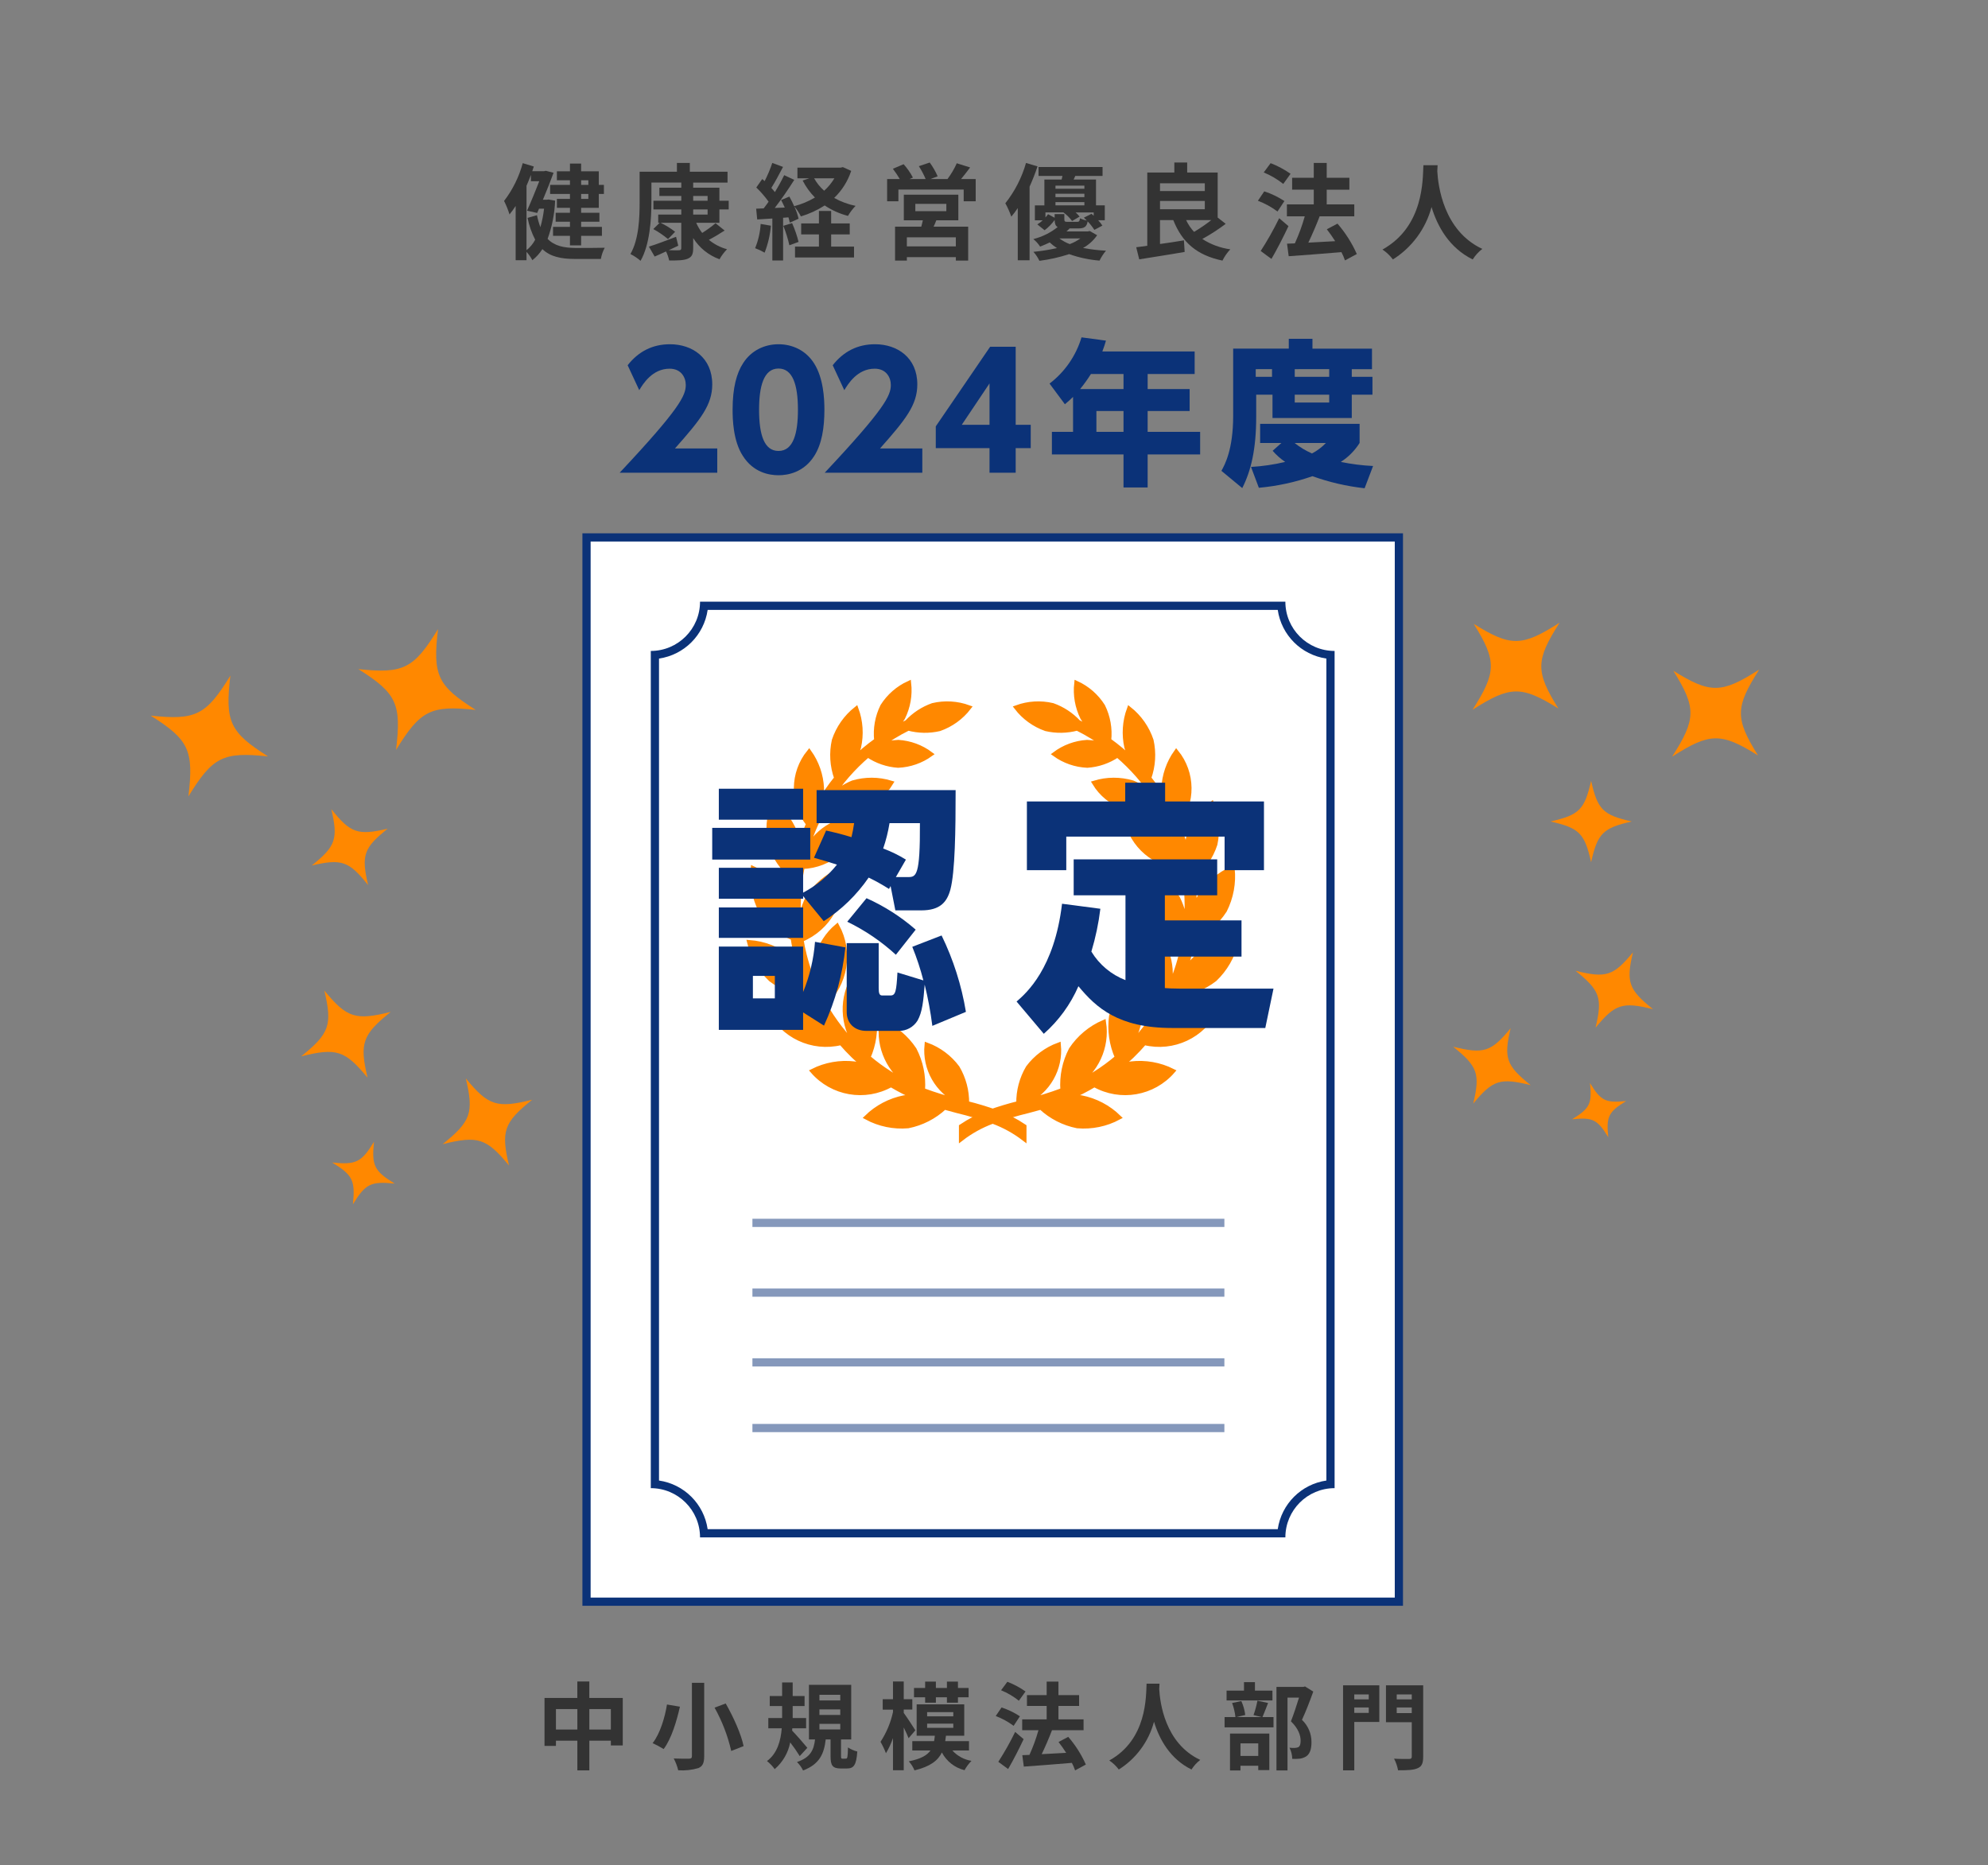 <?xml version="1.0" encoding="UTF-8"?> <svg xmlns="http://www.w3.org/2000/svg" xmlns:xlink="http://www.w3.org/1999/xlink" version="1.1" id="レイヤー_1" x="0px" y="0px" width="533px" height="500px" viewBox="0 0 533 500" style="enable-background:new 0 0 533 500;" xml:space="preserve"><rect x="0" y="0" width="533" height="500" fill="#808080" stroke="none"/> <style type="text/css"> .st0{fill:none;} .st1{fill:#333333;} .st2{fill:#0B3278;} .st3{fill:#FFFFFF;} .st4{fill:#FF8800;stroke:#FF8800;stroke-width:1.267;stroke-miterlimit:10;} .st5{opacity:0.5;} .st6{fill:none;stroke:#0B3278;stroke-width:2.2;stroke-miterlimit:10;} .st7{fill:#FF8800;} </style> <rect x="-0.516" y="0.816" class="st0" width="533.333" height="500"></rect> <path class="st1" d="M148.834,53.788c-0.138,3.5-0.818,6.957-2.016,10.248c1.848,1.9,4.368,2.408,7.448,2.436 c1.288,0,6.3,0,7.868-0.056c-0.503,0.939-0.852,1.951-1.036,3h-7c-3.668,0-6.524-0.588-8.68-2.632 c-0.722,1.134-1.631,2.138-2.688,2.968c-0.42-0.814-0.947-1.567-1.568-2.24v2.24h-2.911V55.216 c-0.508,0.786-1.059,1.544-1.652,2.268c-0.374-1.246-0.861-2.455-1.456-3.612c2.316-3.019,4.017-6.463,5.008-10.136l2.968,0.9 c-0.14,0.42-0.28,0.84-0.42,1.26h3.164l0.476-0.112l2.072,0.532c-0.756,2.1-1.792,4.7-2.856,7.224h1.036l0.5-0.056L148.834,53.788z M141.162,67.06c0.965-0.758,1.757-1.712,2.324-2.8c-0.949-1.847-1.637-3.816-2.044-5.852l2.52-0.728 c0.215,1.098,0.524,2.175,0.924,3.22c0.461-1.623,0.789-3.28,0.98-4.956h-1.344l-0.5,1.148l-2.716-0.616 c1.092-2.437,2.352-5.517,3.276-7.9h-2.24v-1.68c-0.364,0.98-0.756,1.932-1.176,2.884L141.162,67.06z M152.81,48.328h-3.5v-2.412 h3.5v-2.068h3v2.068h4.732v3.641h1.372v2.439h-1.372v3.72h-4.732v1.32h4.9v2.408h-4.9v1.372h5.572v2.408h-5.572v2.548h-3v-2.548 h-4.536v-2.408h4.536v-1.372h-3.836v-2.408h3.836v-1.32h-3.5v-2.4h3.5v-1.32h-5.32V49.56h5.32V48.328z M155.81,48.328v1.232h1.932 v-1.232H155.81z M157.742,51.996h-1.932v1.32h1.932V51.996z"></path> <path class="st1" d="M186.662,59.724c0.417,0.969,0.955,1.881,1.6,2.716c1.256-0.779,2.454-1.648,3.584-2.6l2.436,1.96 c-1.372,0.9-2.884,1.792-4.228,2.492c1.426,1.177,3.087,2.036,4.872,2.52c-0.788,0.803-1.465,1.707-2.016,2.688 c-2.92-1.056-5.404-3.056-7.059-5.684v2.716c0,1.652-0.392,2.38-1.484,2.828c-1.064,0.448-2.66,0.476-4.956,0.476 c-0.179-0.843-0.461-1.662-0.84-2.436c-1.064,0.5-2.1,0.979-3.052,1.372l-1.54-2.66c1.848-0.561,4.592-1.6,7.28-2.632l0.588,2.38 c-0.84,0.42-1.708,0.812-2.548,1.2c1.176,0.056,2.324,0.056,2.688,0.028c0.5,0,0.672-0.14,0.672-0.588v-6.776h-5.544 c1.379,0.663,2.683,1.47,3.892,2.408l-1.9,1.96c-1.226-1.021-2.548-1.921-3.948-2.688l1.708-1.68h-0.392v-2.208h6.188V56.14h-7.476 v-2.324h7.476v-1.288h-5.88v-2.212h5.88v-1.372h-8.012v5.208c0,4.536-0.42,11.424-2.912,15.764c-0.829-0.714-1.741-1.325-2.716-1.82 c2.3-4,2.464-9.828,2.464-13.944v-8.12h10V43.68h3.464v2.352h10.108v2.912h-9.208v1.372h7.028v3.5h2.492v2.324h-2.492v3.584H186.662 z M185.851,53.816h3.864v-1.288h-3.864V53.816z M185.851,57.516h3.864V56.14h-3.864V57.516z"></path> <path class="st1" d="M206.682,60.508c-0.21,2.476-0.776,4.909-1.68,7.224c-0.813-0.472-1.666-0.874-2.548-1.2 c0.849-2.07,1.35-4.266,1.484-6.5L206.682,60.508z M228.214,45.808c-0.907,2.753-2.473,5.243-4.563,7.252 c1.793,1,3.729,1.717,5.74,2.128c-0.791,0.806-1.476,1.709-2.04,2.688c-2.224-0.577-4.334-1.523-6.244-2.8 c-1.98,1.274-4.129,2.264-6.384,2.94c-0.475-0.965-1.068-1.868-1.764-2.688c0.497,1.057,0.882,2.163,1.148,3.3l-2.356,1.068 c-0.095-0.482-0.217-0.959-0.364-1.428l-1.428,0.111v11.453h-2.884V58.576l-4.06,0.252l-0.28-2.884l2.016-0.084 c0.42-0.532,0.868-1.148,1.316-1.792c-0.981-1.368-2.086-2.643-3.3-3.808l1.6-2.268c0.2,0.168,0.42,0.364,0.644,0.56 c0.801-1.571,1.485-3.199,2.044-4.872l2.884,1.064c-1.008,1.9-2.128,4.06-3.136,5.628c0.364,0.392,0.672,0.784,0.952,1.12 c0.907-1.469,1.739-2.983,2.492-4.536l2.704,1.26c-1.54,2.436-3.472,5.264-5.236,7.532l2.688-0.112c-0.308-0.7-0.644-1.4-0.98-2.016 l2.212-0.924c0.474,0.836,0.904,1.696,1.288,2.576c1.957-0.508,3.833-1.291,5.572-2.324c-1.331-1.34-2.444-2.88-3.3-4.564 l1.792-0.588h-3.192V44.94h11.592l0.588-0.14L228.214,45.808z M212.366,59.808c0.723,1.627,1.304,3.313,1.736,5.04l-2.464,0.9 c-0.397-1.778-0.94-3.52-1.624-5.208L212.366,59.808z M222.838,66.108h6.132v2.908h-15.819v-2.908h6.412v-3.276h-4.76v-2.94h4.76 V56.56h3.276v3.332h4.984v2.94h-4.984L222.838,66.108z M218.274,47.796c0.701,1.255,1.61,2.382,2.688,3.332 c1.08-0.964,2.005-2.087,2.744-3.332H218.274z"></path> <path class="st1" d="M261.59,47.992v5.964h-3.22v-3.14h-17.5v3.14h-3.024v-5.964h3.388c-0.554-0.955-1.172-1.871-1.848-2.744 l2.884-1.231c0.972,1.09,1.809,2.293,2.492,3.584l-0.9,0.392h4.312c-0.508-1.198-1.117-2.35-1.82-3.444l2.912-0.98 c0.847,1.149,1.561,2.39,2.128,3.7l-1.96,0.728h4.592c0.988-1.311,1.824-2.729,2.492-4.228l3.584,1.12 c-0.812,1.064-1.652,2.184-2.436,3.108L261.59,47.992z M251.034,59.052c-0.224,0.616-0.476,1.176-0.728,1.708h9.268v9.1h-3.3v-0.924 h-13.136v0.924h-3.164v-9.1h7.028c0.14-0.56,0.308-1.148,0.42-1.708h-5.1v-6.86h14.616v6.86L251.034,59.052z M256.27,63.616h-13.132 v2.436h13.132V63.616z M245.406,56.616h8.316v-1.96h-8.316V56.616z"></path> <path class="st1" d="M278.167,44.604c-0.612,1.847-1.323,3.66-2.128,5.432v19.74h-3.164v-14c-0.529,0.803-1.109,1.571-1.736,2.3 c-0.431-1.238-0.966-2.437-1.6-3.584c2.538-3.205,4.421-6.877,5.544-10.808L278.167,44.604z M294.151,63.056 c-0.975,1.419-2.269,2.589-3.779,3.416c2.033,0.386,4.092,0.629,6.159,0.728c-0.687,0.811-1.27,1.705-1.735,2.66 c-2.779-0.223-5.517-0.806-8.145-1.736c-2.597,0.851-5.269,1.451-7.98,1.792c-0.414-0.876-0.953-1.687-1.6-2.408 c2.119-0.2,4.224-0.537,6.3-1.008c-0.691-0.441-1.339-0.947-1.933-1.512c-0.784,0.392-1.651,0.756-2.576,1.12 c-0.492-0.767-1.107-1.448-1.819-2.016c2.379-0.596,4.603-1.694,6.523-3.22c-0.588-0.336-0.784-0.924-0.812-1.9 c-0.749,1.048-1.656,1.974-2.688,2.744l-1.96-1.567c0.527-0.305,1.016-0.671,1.456-1.092h-2.1v-4h2.548v-6.925h4.62 c0.084-0.308,0.14-0.644,0.224-0.98h-6.412v-2.38h17.164v2.38h-7.308l-0.448,0.98h6.001v6.916h2.352v4h-1.764 c0.413,0.443,0.788,0.921,1.12,1.428l-2.156,1.147c-0.517-0.816-1.118-1.576-1.792-2.268c-0.252,1.428-0.9,1.876-2.492,1.876h-2.352 c-0.259,0.291-0.54,0.563-0.84,0.812h5.684l0.561-0.111L294.151,63.056z M285.359,57.4v1.4c0,0.588,0.168,0.672,0.924,0.672h2.468 c0.56,0,0.7-0.168,0.812-0.952c0.577,0.279,1.189,0.477,1.82,0.588c-0.252-0.252-0.532-0.532-0.784-0.756l2.044-1.036 c0.2,0.168,0.392,0.336,0.588,0.532v-0.9h-4.844c0.391,0.336,0.747,0.712,1.063,1.12l-2.016,1.176 c-0.651-0.882-1.435-1.658-2.324-2.3h-4.815v1.344c0.25-0.275,0.484-0.565,0.7-0.868l1.765,0.952v-0.979L285.359,57.4z M282.979,49.756v0.84h7.756v-0.84H282.979z M290.735,51.94h-7.756v0.9h7.756V51.94z M282.979,55.048h7.756V54.18h-7.756V55.048z M284.043,63.923c0.848,0.632,1.781,1.141,2.771,1.513c1.009-0.375,1.963-0.884,2.837-1.513H284.043z"></path> <path class="st1" d="M328.623,60.004c-1.991,1.502-4.087,2.859-6.272,4.061c2.267,1.461,4.827,2.407,7.5,2.771 c-0.843,0.901-1.551,1.919-2.1,3.024c-6.973-1.456-10.836-4.956-13.188-10.864h-3.556v6.412c2.072-0.28,4.284-0.616,6.412-0.98 l0.2,3.108c-4.257,0.756-8.82,1.428-12.181,1.988l-0.812-3.248c0.9-0.112,1.876-0.224,2.968-0.392V46.256h7.257v-2.688h3.444v2.688 h8.176v12.068L328.623,60.004z M311.01,49.14v2.076h12.012V49.14H311.01z M311.01,56.084h12.012v-2.212H311.01V56.084z M318.01,58.996c0.54,1.159,1.258,2.226,2.128,3.164c1.608-0.951,3.152-2.008,4.62-3.164H318.01z"></path> <path class="st1" d="M342.51,56.7c-1.61-1.202-3.38-2.172-5.259-2.884l1.708-2.521c1.908,0.623,3.724,1.497,5.4,2.6L342.51,56.7z M345.45,60.62c-1.372,2.912-3,6.1-4.564,8.792l-2.884-2.128c1.827-2.829,3.482-5.765,4.956-8.792L345.45,60.62z M344.05,49.308 c-1.589-1.271-3.353-2.308-5.236-3.08l1.849-2.492c1.894,0.728,3.69,1.687,5.348,2.856L344.05,49.308z M360.598,69.808 c-0.257-0.762-0.574-1.503-0.947-2.216c-5.067,0.448-10.359,0.812-14.14,1.092l-0.448-3.36l2.1-0.084 c1.069-2.346,1.958-4.771,2.659-7.252h-4.791v-3.193h7.2v-3.947h-5.8v-3.192h5.8V43.68h3.473v3.976h6.075v3.192h-6.075v3.948h7.392 v3.192h-9.408l0.112,0.028c-0.9,2.352-2.017,4.928-3.024,7.028c2.24-0.112,4.732-0.252,7.2-0.392c-0.7-1.12-1.484-2.212-2.24-3.192 l2.856-1.512c2.122,2.444,3.867,5.19,5.18,8.148L360.598,69.808z"></path> <path class="st1" d="M385.434,44.296c-0.027,0.448-0.056,1.008-0.084,1.6c0.225,3.864,1.624,15.932,12.068,20.832 c-1.018,0.784-1.89,1.741-2.576,2.828c-6.328-3.136-9.464-8.9-11.032-14.056c-1.559,5.822-5.258,10.841-10.359,14.052 c-0.779-1.036-1.726-1.935-2.8-2.66c11.172-6.188,10.779-18.9,10.976-22.6L385.434,44.296z"></path> <path class="st1" d="M166.962,455.172v12.73h-3.189v-1.275h-5.766v7.96h-3.214v-7.96h-5.742v1.4h-3.062v-12.855h8.8v-4.414h3.214 v4.414H166.962z M154.793,463.642v-5.484h-5.742v5.484H154.793z M163.773,463.642v-5.484h-5.766v5.484H163.773z"></path> <path class="st1" d="M182.294,457.516c-0.867,3.8-2.245,8.547-4.362,11.354c-0.951-0.591-1.94-1.12-2.96-1.582 c2.041-2.576,3.317-7.041,3.853-10.357L182.294,457.516z M188.8,451.116v19.67c0,1.862-0.434,2.7-1.556,3.189 c-1.755,0.511-3.586,0.709-5.409,0.587c-0.267-1.1-0.671-2.163-1.2-3.164c1.658,0.076,3.546,0.076,4.107,0.051 c0.562,0,0.766-0.178,0.766-0.663v-19.67L188.8,451.116z M194.566,456.652c2.067,3.623,4.159,8.24,4.8,11.43l-3.317,1.3 c-0.929-4.061-2.433-7.97-4.465-11.607L194.566,456.652z"></path> <path class="st1" d="M214.413,470.76c-0.784-1.27-1.635-2.496-2.551-3.674c-0.538,2.79-2.004,5.317-4.159,7.169 c-0.587-0.814-1.282-1.543-2.066-2.168c2.807-2.066,3.7-5.562,3.955-8.777h-3.6v-2.755h3.7v-3.214h-3.317v-2.68h3.317v-3.645h2.832 v3.648h3.189v2.68h-3.189v3.214h3.6v2.755h-3.7l-0.051,0.613c1.071,1.1,3.521,3.9,4.082,4.617L214.413,470.76z M226.787,471.448 c0.408,0,0.51-0.331,0.562-3.01c0.769,0.498,1.613,0.87,2.5,1.1c-0.255,3.623-0.944,4.542-2.755,4.542h-1.684 c-2.245,0-2.73-0.843-2.73-3.343v-4.439h-1.3c-0.434,3.751-1.582,6.608-6.072,8.317c-0.408-0.846-0.96-1.615-1.633-2.271 c3.725-1.25,4.516-3.343,4.847-6.047h-1.633v-14.645h11.328v14.644h-2.73v4.389c0,0.688,0.051,0.765,0.434,0.765L226.787,471.448z M219.695,455.835h5.587v-1.506h-5.587V455.835z M219.695,459.735h5.587v-1.5h-5.587V459.735z M219.695,463.613h5.587v-1.5h-5.587 V463.613z"></path> <path class="st1" d="M243.599,465.964c-0.281-0.74-0.766-1.812-1.3-2.883v11.48h-2.883v-8.623c-0.487,1.414-1.12,2.774-1.888,4.057 c-0.401-1.058-0.887-2.082-1.454-3.062c1.586-2.429,2.719-5.126,3.342-7.959v-0.664h-2.755v-2.807h2.755v-4.745h2.883v4.745h2.3 v2.781h-2.3v0.893c0.766,1.021,2.653,3.93,3.113,4.669L243.599,465.964z M255.335,469.255c1.344,1.483,3.152,2.464,5.128,2.781 c-0.734,0.742-1.361,1.584-1.862,2.5c-2.609-0.641-4.819-2.369-6.072-4.746c-1.072,2.194-3.138,3.776-7.348,4.8 c-0.362-0.893-0.88-1.715-1.53-2.426c3.189-0.638,4.873-1.582,5.817-2.908h-4.873v-2.5h5.842c0.077-0.46,0.153-0.944,0.2-1.455 h-4.873v-8.419h12.756v8.419h-4.9c-0.051,0.511-0.127,0.97-0.2,1.455h6.378v2.5L255.335,469.255z M248.035,454.993h-2.984v-2.5 h2.985v-1.71h2.883v1.71h2.959v-1.71h2.959v1.71h2.857v2.5h-2.857v1.454h-2.959v-1.454h-2.957v1.454h-2.883L248.035,454.993z M248.571,460.093h7.016v-1.122h-7.016V460.093z M248.571,463.18h7.016v-1.123h-7.016V463.18z"></path> <path class="st1" d="M271.764,462.648c-1.47-1.096-3.085-1.981-4.8-2.629l1.557-2.3c1.74,0.568,3.396,1.366,4.924,2.373 L271.764,462.648z M274.443,466.219c-1.25,2.653-2.729,5.562-4.158,8.011l-2.628-1.939c1.665-2.577,3.173-5.252,4.516-8.01 L274.443,466.219z M273.168,455.916c-1.449-1.158-3.055-2.103-4.771-2.807l1.685-2.27c1.725,0.662,3.362,1.535,4.872,2.6 L273.168,455.916z M288.246,474.592c-0.237-0.694-0.527-1.368-0.868-2.016c-4.617,0.408-9.439,0.74-12.884,1l-0.408-3.062 l1.914-0.076c0.975-2.143,1.784-4.356,2.422-6.622h-4.362v-2.9h6.557v-3.6h-5.281v-2.908h5.281v-3.623h3.164v3.623h5.536v2.908 h-5.536v3.6h6.735v2.9h-8.572l0.1,0.025c-0.816,2.144-1.837,4.49-2.755,6.4c2.041-0.1,4.312-0.229,6.557-0.356 c-0.638-1.021-1.353-2.016-2.041-2.909l2.6-1.377c1.933,2.227,3.524,4.729,4.72,7.424L288.246,474.592z"></path> <path class="st1" d="M310.874,451.345c-0.025,0.408-0.051,0.918-0.076,1.454c0.2,3.521,1.479,14.517,11,18.981 c-0.927,0.715-1.722,1.587-2.347,2.577c-5.766-2.857-8.623-8.113-10.052-12.808c-1.42,5.307-4.791,9.881-9.44,12.808 c-0.709-0.944-1.572-1.764-2.551-2.424c10.18-5.639,9.822-17.222,10-20.589L310.874,451.345z"></path> <path class="st1" d="M339.983,456.525c-0.562,1.4-1.072,2.806-1.506,3.775h2.96v2.756h-13.114V460.3h2.909 c-0.145-1.29-0.445-2.557-0.894-3.775l2.475-0.511c0.535,1.182,0.888,2.438,1.047,3.725l-2.4,0.562h6.791l-2.169-0.536 c0.445-1.256,0.795-2.544,1.047-3.853L339.983,456.525z M341.156,455.836h-12.3v-2.628h4.669v-2.271h2.934v2.271h4.692 L341.156,455.836z M329.778,464.716h10.536v9.8h-2.963v-1.174h-4.771v1.274h-2.806L329.778,464.716z M332.584,467.343v3.368h4.767 v-3.368H332.584z M352.102,453.464c-0.893,2.475-2.016,5.409-3.036,7.578c1.642,1.55,2.566,3.712,2.552,5.97 c0,1.862-0.408,3.112-1.378,3.8c-0.525,0.336-1.117,0.553-1.735,0.637c-0.678,0.07-1.36,0.088-2.041,0.052 c-0.021-1.038-0.273-2.058-0.739-2.985c0.474,0.052,0.952,0.069,1.429,0.051c0.324-0.007,0.644-0.075,0.943-0.2 c0.46-0.281,0.612-0.868,0.612-1.735c0-1.378-0.561-3.215-2.6-5.2c0.739-1.812,1.556-4.414,2.168-6.354h-3.087v19.518h-2.959v-22.38 h7.194l0.459-0.127L352.102,453.464z"></path> <path class="st1" d="M369.805,461.601h-6.71v12.986h-3.01v-22.808h9.72V461.601z M363.095,454.228v1.326h3.878v-1.326H363.095z M366.973,459.177v-1.454h-3.878v1.454H366.973z M381.567,470.916c0,1.734-0.357,2.628-1.479,3.087 c-1.1,0.511-2.781,0.562-5.256,0.562c-0.199-1.085-0.56-2.135-1.071-3.113c1.606,0.1,3.5,0.077,4.03,0.077s0.715-0.179,0.715-0.663 v-9.186h-6.915v-9.9h9.976L381.567,470.916z M374.474,454.23v1.326h4.031v-1.326H374.474z M378.505,459.23v-1.5h-4.031v1.5H378.505z "></path> <path class="st2" d="M320.296,94.216v6.049h-12.6v4.033h11.255v5.881h-11.257v5.587h14.072v6.05h-14.072v8.863h-6.47v-8.863h-19.2 v-6.049h5.671v-9.371c-0.714,0.715-1.344,1.261-2.185,1.975l-4.116-5.545c4.092-3.124,7.091-7.462,8.569-12.393l6.554,0.883 c-0.295,1.008-0.421,1.428-0.967,2.9L320.296,94.216z M292.487,100.265c-0.885,1.401-1.853,2.748-2.9,4.033h11.636v-4.033H292.487z M301.224,110.179h-7.267v5.587h7.267V110.179z"></path> <path class="st2" d="M330.622,93.458h14.912v-2.642h6.344v2.646h15.962v5.5h-5.419v2.054h5.546v4.789h-5.546v6.26h-21.255v-6.26 h-4.369v5.923c0,8.57-1.345,14.409-3.738,19.114l-5.588-4.621c0.925-1.681,3.151-5.713,3.151-14.745V93.458z M343.56,118.746h-5.709 v-5.125h26.67v5.125c-1.285,2.046-3.006,3.781-5.041,5.083c2.852,0.587,5.745,0.952,8.654,1.092l-2.269,5.966 c-4.773-0.525-9.469-1.611-13.988-3.235c-4.642,1.625-9.468,2.67-14.367,3.109l-2.1-5.588c3.086-0.178,6.151-0.628,9.158-1.344 c-1.243-0.846-2.372-1.848-3.36-2.982L343.56,118.746z M336.671,98.961v2.055h4.368v-2.058L336.671,98.961z M347.089,118.746 c1.425,1.137,2.992,2.083,4.662,2.814c1.395-0.723,2.658-1.674,3.739-2.814H347.089z M347.131,98.961v2.055h9.241v-2.058 L347.131,98.961z M347.131,105.808v2.1h9.241v-2.1H347.131z"></path> <rect x="157.251" y="144.066" class="st3" width="217.8" height="285.3"></rect> <path class="st2" d="M373.951,145.167v283.1h-215.6v-283.1L373.951,145.167 M376.151,142.967h-220v287.5h220V142.967 L376.151,142.967z"></path> <path class="st3" d="M188.742,411.034c-0.552-7.026-6.132-12.607-13.158-13.159V175.558c7.026-0.552,12.606-6.132,13.158-13.158 h154.817c0.552,7.026,6.133,12.606,13.159,13.158v222.317c-7.026,0.552-12.607,6.133-13.159,13.159H188.742z"></path> <path class="st2" d="M189.884,161.3L189.884,161.3 M342.574,163.5c0.986,6.753,6.29,12.057,13.043,13.043V396.89 c-6.753,0.986-12.057,6.29-13.043,13.043H189.728c-0.986-6.753-6.29-12.057-13.043-13.043V176.543 c6.753-0.986,12.057-6.29,13.043-13.043L342.574,163.5 M344.617,161.3H187.684c0,7.29-5.91,13.2-13.2,13.2v224.433 c7.29,0,13.2,5.91,13.2,13.2l0,0h156.934c0-7.29,5.91-13.2,13.2-13.2h0V174.5c-7.29,0-13.2-5.91-13.2-13.2c0,0,0,0,0,0H344.617z"></path> <path class="st4" d="M325.664,262.516c2.814-2.677,4.793-6.111,5.7-9.887c-3.853,0.291-7.537,1.701-10.6,4.057 c-1.29,1.189-2.398,2.562-3.287,4.074c0.449-1.356,0.857-2.726,1.195-4.117c0.425-1.72,0.765-3.458,1.019-5.213 c0,0.013,0,0.027,0,0.039c3.536-1.582,6.537-4.158,8.636-7.414c1.756-3.47,2.475-7.371,2.072-11.239 c-3.536,1.582-6.537,4.158-8.636,7.414c-0.672,1.26-1.179,2.6-1.51,3.989c0.045-3.023-0.154-6.045-0.593-9.037 c2.841-2.307,4.96-5.381,6.106-8.856c0.775-3.618,0.47-7.383-0.875-10.83c-2.9,2.315-5.062,5.425-6.221,8.95 c-0.312,1.32-0.451,2.674-0.413,4.03c-0.71-2.597-1.613-5.137-2.7-7.6c4.434-5.685,4.353-13.679-0.193-19.274 c-2.031,2.849-3.198,6.224-3.36,9.719c0.055,1.377,0.293,2.74,0.708,4.054c-1.388-2.378-2.955-4.646-4.689-6.784 c1.16-3.249,1.377-6.76,0.628-10.127c-1.111-3.312-3.157-6.231-5.891-8.406c-1.207,3.287-1.443,6.853-0.678,10.27 c0.386,1.231,0.928,2.407,1.614,3.5c-1.996-1.943-4.135-3.734-6.4-5.356c0.34-3.147-0.225-6.326-1.628-9.163 c-1.698-2.686-4.141-4.82-7.03-6.143c-0.358,3.17,0.205,6.377,1.621,9.236c0.746,1.219,1.666,2.321,2.732,3.273 c-1.267-0.739-2.559-1.427-3.878-2.063c-1.903-2.034-4.266-3.581-6.892-4.511c-3.205-0.754-6.56-0.554-9.652,0.576 c2.011,2.617,4.741,4.592,7.856,5.684c2.759,0.641,5.634,0.593,8.37-0.14c2.807,1.398,5.484,3.043,8,4.914 c-1.696-0.699-3.502-1.091-5.335-1.159c-3.135,0.196-6.143,1.304-8.657,3.187c2.548,1.836,5.577,2.887,8.714,3.024 c2.899-0.192,5.695-1.152,8.1-2.782c3.913,3.343,7.321,7.235,10.117,11.555c-1.721-1.774-3.786-3.176-6.07-4.12 c-3.334-0.982-6.883-0.966-10.208,0.046c3.672,6.056,11.048,8.762,17.765,6.518c0.117,0.206,0.244,0.406,0.359,0.614 c2.073,3.7,3.681,7.641,4.789,11.735c-2.498-5.714-8.156-9.395-14.393-9.362c1.465,7.316,7.765,12.666,15.221,12.928 c1.11,5.547,1.346,11.232,0.7,16.852c-0.113-2.926-0.849-5.795-2.159-8.414c-2.087-3.264-5.078-5.851-8.608-7.447 c-1.287,7.853,3.016,15.556,10.379,18.577c-0.239,1.423-0.525,2.839-0.881,4.237c-0.848,3.364-2.034,6.634-3.538,9.76 c1.931-6.373-0.11-13.284-5.194-17.585c-3.753,6.919-2.312,15.506,3.495,20.82c-2.586,4.563-5.826,8.722-9.619,12.344 c4.471-5.301,5.246-12.796,1.956-18.9c-2.826,2.664-4.822,6.087-5.747,9.859c-0.511,3.756,0.035,7.58,1.579,11.042 c-1.884,1.605-3.882,3.072-5.977,4.389c-1.75,1.103-3.565,2.102-5.434,2.99c5.736-3.516,8.798-10.135,7.765-16.783 c-3.557,1.535-6.591,4.071-8.733,7.3c-1.745,3.352-2.523,7.124-2.247,10.893c-0.084,0.033-0.166,0.071-0.25,0.1 c-3.092,1.158-6.252,2.123-9.464,2.888c5.768-2.719,9.206-8.769,8.59-15.116c-3.256,1.198-6.093,3.317-8.166,6.1 c-1.708,2.892-2.585,6.199-2.536,9.557c-2.694,0.664-5.352,1.468-7.963,2.408c-2.611,0.968-5.099,2.24-7.413,3.79v3.24 c2.527-1.941,5.331-3.491,8.318-4.6c3.163-1.129,6.384-2.088,9.649-2.873c1.124-0.292,2.252-0.598,3.385-0.917 c2.725,2.539,6.103,4.268,9.756,4.994c3.848,0.337,7.711-0.458,11.113-2.289c-2.768-2.702-6.264-4.537-10.06-5.282 c-1.091-0.125-2.191-0.129-3.283-0.014c2.348-0.989,4.623-2.145,6.806-3.459c6.976,3.923,15.748,2.399,20.993-3.646 c-3.453-1.731-7.337-2.415-11.173-1.967c-1.153,0.23-2.275,0.591-3.346,1.076c2.498-2.033,4.814-4.281,6.92-6.718 c7.726,1.889,15.723-1.869,19.2-9.022c-3.785-0.773-7.713-0.421-11.3,1.013c-1.388,0.702-2.674,1.591-3.822,2.641 c1.63-2.417,3.068-4.958,4.3-7.6C318.996,266.243,322.633,264.841,325.664,262.516z"></path> <path class="st4" d="M206.638,262.516c-2.814-2.677-4.793-6.111-5.7-9.887c3.853,0.291,7.537,1.701,10.6,4.057 c1.29,1.189,2.398,2.562,3.287,4.074c-0.449-1.356-0.857-2.726-1.195-4.117c-0.425-1.72-0.765-3.458-1.019-5.213 c0,0.013,0,0.027,0,0.039c-3.536-1.582-6.537-4.158-8.636-7.414c-1.756-3.47-2.475-7.371-2.072-11.239 c3.536,1.582,6.537,4.158,8.636,7.414c0.672,1.26,1.179,2.6,1.51,3.989c-0.045-3.023,0.154-6.045,0.593-9.037 c-2.841-2.307-4.96-5.381-6.106-8.856c-0.775-3.618-0.47-7.383,0.875-10.83c2.9,2.315,5.062,5.425,6.221,8.95 c0.312,1.32,0.451,2.674,0.413,4.03c0.71-2.597,1.613-5.137,2.7-7.6c-4.434-5.685-4.353-13.679,0.193-19.274 c2.031,2.849,3.198,6.224,3.36,9.719c-0.055,1.377-0.293,2.74-0.708,4.054c1.388-2.378,2.955-4.646,4.689-6.784 c-1.16-3.249-1.377-6.76-0.628-10.127c1.111-3.312,3.157-6.231,5.891-8.406c1.207,3.287,1.443,6.853,0.678,10.27 c-0.386,1.231-0.928,2.407-1.614,3.5c1.996-1.943,4.135-3.734,6.4-5.356c-0.34-3.147,0.225-6.326,1.628-9.163 c1.698-2.686,4.141-4.82,7.03-6.143c0.358,3.17-0.205,6.377-1.621,9.236c-0.746,1.219-1.666,2.321-2.732,3.273 c1.267-0.739,2.559-1.427,3.878-2.063c1.903-2.034,4.266-3.581,6.892-4.511c3.205-0.754,6.56-0.554,9.652,0.576 c-2.011,2.617-4.741,4.592-7.856,5.684c-2.759,0.641-5.634,0.593-8.37-0.14c-2.807,1.398-5.484,3.043-8,4.914 c1.696-0.699,3.503-1.091,5.336-1.159c3.135,0.196,6.143,1.304,8.657,3.187c-2.548,1.836-5.577,2.887-8.714,3.024 c-2.899-0.192-5.695-1.152-8.1-2.782c-3.913,3.343-7.321,7.235-10.117,11.555c1.721-1.774,3.786-3.176,6.07-4.12 c3.334-0.982,6.883-0.966,10.208,0.046c-3.672,6.056-11.048,8.762-17.765,6.518c-0.117,0.206-0.244,0.406-0.359,0.614 c-2.073,3.7-3.681,7.641-4.789,11.735c2.498-5.714,8.156-9.395,14.393-9.362c-1.464,7.316-7.763,12.667-15.22,12.928 c-1.11,5.547-1.346,11.232-0.7,16.852c0.113-2.926,0.849-5.795,2.159-8.414c2.087-3.264,5.078-5.851,8.608-7.447 c1.288,7.853-3.016,15.556-10.378,18.577c0.239,1.423,0.525,2.839,0.881,4.237c0.848,3.364,2.034,6.634,3.538,9.76 c-1.931-6.373,0.11-13.284,5.194-17.585c3.753,6.919,2.312,15.506-3.495,20.82c2.586,4.563,5.826,8.722,9.619,12.344 c-4.471-5.301-5.247-12.796-1.956-18.9c2.826,2.664,4.822,6.087,5.747,9.859c0.511,3.756-0.035,7.58-1.579,11.042 c1.884,1.605,3.882,3.072,5.977,4.389c1.75,1.103,3.565,2.102,5.434,2.99c-5.736-3.516-8.798-10.135-7.765-16.783 c3.557,1.535,6.591,4.071,8.733,7.3c1.745,3.352,2.523,7.124,2.247,10.893c0.084,0.033,0.166,0.071,0.25,0.1 c3.092,1.158,6.252,2.123,9.464,2.888c-5.768-2.719-9.206-8.769-8.59-15.116c3.256,1.198,6.093,3.317,8.166,6.1 c1.708,2.892,2.585,6.199,2.536,9.557c2.694,0.664,5.352,1.468,7.963,2.408c2.611,0.968,5.099,2.24,7.413,3.79v3.24 c-2.527-1.941-5.331-3.492-8.318-4.6c-3.163-1.129-6.384-2.088-9.649-2.873c-1.124-0.292-2.252-0.598-3.385-0.917 c-2.725,2.539-6.103,4.268-9.756,4.994c-3.848,0.337-7.711-0.458-11.113-2.289c2.768-2.702,6.264-4.537,10.06-5.282 c1.091-0.125,2.191-0.129,3.283-0.014c-2.348-0.989-4.623-2.145-6.806-3.459c-6.976,3.923-15.748,2.399-20.993-3.646 c3.453-1.731,7.337-2.415,11.173-1.967c1.153,0.23,2.275,0.591,3.346,1.076c-2.498-2.033-4.814-4.281-6.92-6.718 c-7.726,1.889-15.723-1.869-19.2-9.022c3.785-0.773,7.713-0.421,11.3,1.013c1.388,0.702,2.674,1.591,3.822,2.641 c-1.63-2.417-3.068-4.958-4.3-7.6C213.309,266.244,209.671,264.841,206.638,262.516z"></path> <path class="st2" d="M217.237,221.932v8.5h-26.286v-8.5H217.237z M215.323,211.444v8.291h-22.6v-8.291H215.323z M221.488,222.644 c2.834,0.638,4.251,0.992,6.8,1.771c0.354-1.488,0.5-2.338,0.708-3.756h-10.059v-8.857h37.274c0,10.7-0.142,21.967-1.417,26.715 c-0.921,3.33-2.764,5.527-7.795,5.527h-6.948l-1.275-6.52l-0.425,0.779c-1.756-1.124-3.579-2.141-5.457-3.047 c-3.202,4.655-7.295,8.628-12.043,11.69l-5.527-6.731v0.708h-22.6v-8.291h22.6v6.661c3.509-1.851,6.597-4.408,9.07-7.511 c-2.126-0.708-2.764-0.85-6.165-1.842L221.488,222.644z M215.323,243.265v8.148h-22.6v-8.148H215.323z M226.661,253.965 c-0.752,7.259-2.691,14.345-5.74,20.975l-5.6-3.543v4.677h-22.6v-22.325h22.6v12.188c1.761-4.293,2.837-8.837,3.189-13.464 L226.661,253.965z M207.741,261.616h-5.882v6.023h5.882V261.616z M252.451,250.772c3.152,6.475,5.348,13.373,6.519,20.479l-9,3.756 c-0.471-3.722-1.157-7.413-2.055-11.055c-0.354,4.464-0.638,7.369-1.914,9.637c-1.074,1.742-2.985,2.791-5.031,2.764h-8.645 c-3.4,0-5.314-2.2-5.314-5.031v-18.494h8.574v12.046c0,1.417,0.212,1.984,0.921,1.984h2.268c1.346,0,1.559-1.205,1.842-6.165 l6.95,2.123c-0.789-3.063-1.783-6.07-2.976-9L252.451,250.772z M240.192,255.945c-3.891-3.572-8.284-6.556-13.039-8.857l5.173-6.307 c4.787,2.141,9.229,4.984,13.18,8.433L240.192,255.945z M243.451,235.116c2.2,0,3.26-0.283,3.188-14.456h-8.149 c-0.373,2.311-0.941,4.586-1.7,6.8c2.124,0.791,4.165,1.788,6.094,2.977l-2.693,4.677L243.451,235.116z"></path> <path class="st2" d="M301.751,240.002h-13.888v-9.637h38.478v9.637h-14.03v6.731h20.55v9.708h-20.55v8.433 c1.2,0.071,1.913,0.142,3.826,0.142h25.3l-2.2,10.559h-25.014c-14.385,0-20.337-5.456-25.085-11.2 c-2.125,4.879-5.294,9.233-9.283,12.756l-7.3-8.646c2.622-2.268,10.134-8.857,12.188-26.219l10.275,1.346 c-0.472,3.889-1.279,7.73-2.41,11.48c2.115,3.493,5.331,6.185,9.142,7.652L301.751,240.002z M312.38,209.816v5.031h26.5v18.424 h-10.555v-9h-42.446v9H275.32v-18.426h26.36v-5.029H312.38z"></path> <g class="st5"> <line class="st6" x1="201.731" y1="327.816" x2="328.267" y2="327.816"></line> </g> <g class="st5"> <line class="st6" x1="201.731" y1="346.516" x2="328.267" y2="346.516"></line> </g> <g class="st5"> <line class="st6" x1="201.731" y1="365.216" x2="328.267" y2="365.216"></line> </g> <g class="st5"> <line class="st6" x1="201.731" y1="382.816" x2="328.267" y2="382.816"></line> </g> <path class="st7" d="M83.578,232.016c6.434-5.132,7.117-7.1,5.25-15.111c5.131,6.434,7.1,7.116,15.111,5.249 c-6.434,5.132-7.117,7.1-5.25,15.111C93.557,230.828,91.593,230.146,83.578,232.016z"></path> <path class="st7" d="M96.081,179.372c12.067,1.283,14.843-0.11,21.356-10.721c-1.468,12.363-0.154,15.178,10.109,21.652 c-12.067-1.283-14.843,0.11-21.356,10.721C107.659,188.66,106.345,185.846,96.081,179.372z"></path> <path class="st7" d="M40.407,191.843c12.067,1.283,14.843-0.11,21.356-10.721c-1.468,12.363-0.154,15.178,10.109,21.652 c-12.067-1.283-14.843,0.11-21.356,10.721C51.985,201.132,50.671,198.316,40.407,191.843z"></path> <path class="st7" d="M89.057,311.638c6.405,0.66,7.863-0.063,11.213-5.562c-0.66,6.405,0.063,7.863,5.562,11.213 c-6.405-0.66-7.863,0.063-11.213,5.562C95.279,316.445,94.556,314.987,89.057,311.638z"></path> <path class="st7" d="M124.887,289.091c6.036,7.329,8.35,8.072,17.8,5.716c-7.6,6.1-8.4,8.392-6.22,17.632 c-6.036-7.329-8.35-8.072-17.8-5.716C126.263,300.623,127.072,298.331,124.887,289.091z"></path> <path class="st7" d="M86.961,265.546c6.036,7.329,8.35,8.072,17.8,5.716c-7.6,6.1-8.4,8.392-6.22,17.632 c-6.036-7.329-8.35-8.072-17.8-5.716C88.336,277.078,89.145,274.786,86.961,265.546z"></path> <path class="st7" d="M435.997,295.153c-5.54,0.571-6.8-0.054-9.7-4.81c0.571,5.54-0.054,6.8-4.811,9.7 c5.54-0.571,6.8,0.054,9.7,4.81C430.616,299.31,431.241,298.05,435.997,295.153z"></path> <path class="st7" d="M405.009,275.653c-5.22,6.339-7.221,6.981-15.4,4.944c6.569,5.276,7.268,7.258,5.379,15.249 c5.22-6.339,7.221-6.981,15.4-4.944C403.819,285.627,403.12,283.645,405.009,275.653z"></path> <path class="st7" d="M437.81,255.29c-5.22,6.339-7.221,6.981-15.4,4.944c6.569,5.276,7.268,7.258,5.379,15.249 c5.22-6.339,7.221-6.981,15.4-4.944C436.62,265.263,435.921,263.281,437.81,255.29z"></path> <path class="st7" d="M415.689,220.216c7.735-1.748,9.152-3.164,10.9-10.9c1.748,7.735,3.164,9.151,10.9,10.9 c-7.735,1.748-9.152,3.164-10.9,10.9C424.84,223.376,423.424,221.959,415.689,220.216z"></path> <path class="st7" d="M448.641,179.816c9.925,6.181,12.918,6.138,23.023-0.327c-6.466,10.1-6.509,13.1-0.327,23.022 c-9.925-6.181-12.918-6.138-23.023,0.327C454.779,192.732,454.822,189.739,448.641,179.816z"></path> <path class="st7" d="M395.124,167.246c9.925,6.181,12.918,6.138,23.023-0.327c-6.466,10.1-6.509,13.1-0.327,23.022 c-9.925-6.181-12.918-6.138-23.023,0.327C401.262,180.163,401.305,177.17,395.124,167.246z"></path> <g> <g> <g> <path class="st2" d="M192.305,120.216v6.511h-26.171c16.131-17.181,17.727-20.71,17.727-23.524c0-2.059-1.26-4.368-4.327-4.368 c-4.621,0-7.099,4.032-8.149,5.755l-3.108-6.68c2.898-3.696,6.679-5.629,11.342-5.629c6.007,0,11.342,3.613,11.342,10.754 c0,5.503-3.067,9.368-9.998,17.182H192.305z"></path> </g> <g> <path class="st2" d="M199.146,122.19c-2.604-4.032-2.73-9.871-2.73-12.35c0-5.965,1.092-9.83,2.814-12.477 c2.185-3.444,5.797-5.083,9.494-5.083c3.655,0,7.31,1.597,9.536,5.125c2.521,3.949,2.772,9.494,2.772,12.435 c0,4.915-0.714,9.241-2.73,12.392c-2.814,4.411-7.057,5.167-9.578,5.167C206.162,127.399,201.961,126.643,199.146,122.19z M213.933,109.84c0-6.848-1.47-11.048-5.209-11.048c-3.991,0-5.209,4.83-5.209,11.048c0,6.847,1.429,11.048,5.209,11.048 C212.715,120.888,213.933,116.141,213.933,109.84z"></path> </g> <g> <path class="st2" d="M247.283,120.216v6.511h-26.171c16.131-17.181,17.727-20.71,17.727-23.524c0-2.059-1.26-4.368-4.327-4.368 c-4.621,0-7.099,4.032-8.149,5.755l-3.108-6.68c2.898-3.696,6.679-5.629,11.342-5.629c6.007,0,11.342,3.613,11.342,10.754 c0,5.503-3.067,9.368-9.998,17.182H247.283z"></path> </g> <g> <path class="st2" d="M265.298,126.727v-6.595H250.89v-5.84l14.577-21.34h6.847v20.92h4.033v6.26h-4.033v6.595H265.298z M257.863,113.873h7.436v-11.09L257.863,113.873z"></path> </g> </g> </g> </svg> 